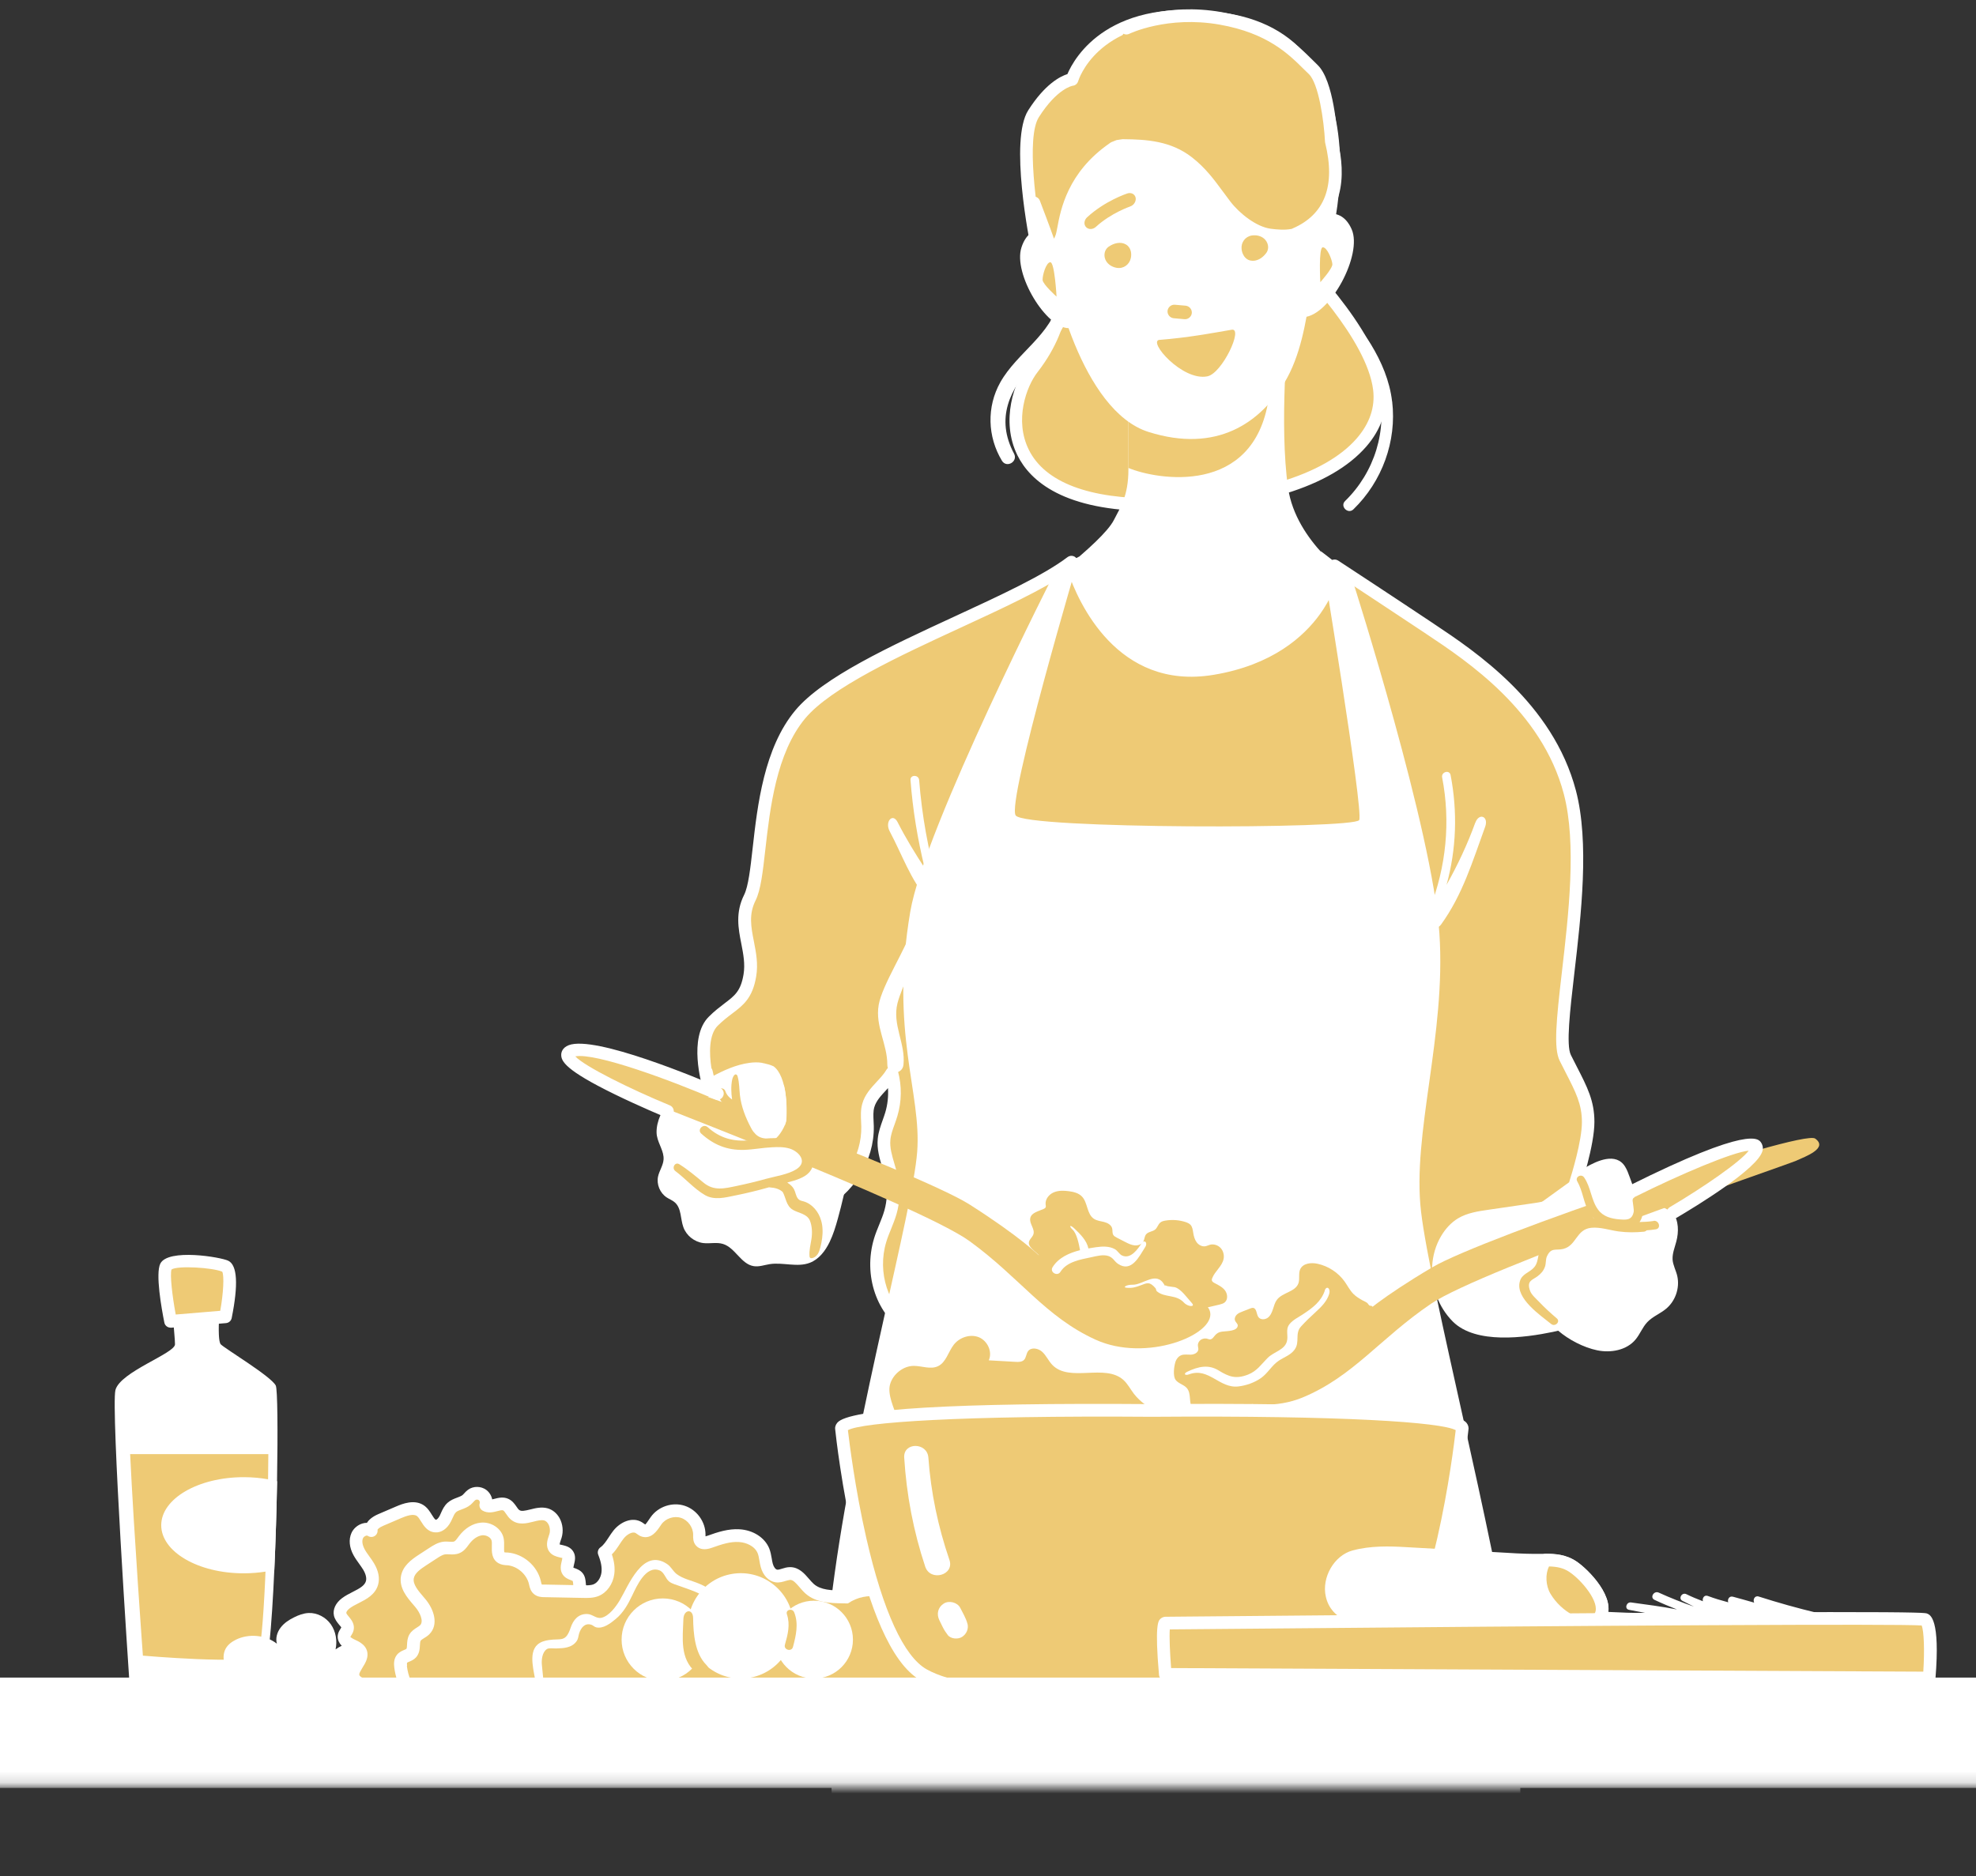 <svg width="179" height="170" viewBox="0 0 179 170" fill="none" xmlns="http://www.w3.org/2000/svg">
<rect x="0" y="0" width="179" height="170" fill="#333333" stroke="none"/>
<g clip-path="url(#clip0_747_5598)">
<mask id="mask0_747_5598" style="mask-type:alpha" maskUnits="userSpaceOnUse" x="-53" y="-11" width="271" height="173">
<path d="M217.88 -11H-53V161.861H217.88V-11Z" fill="#D9D9D9"/>
</mask>
<g mask="url(#mask0_747_5598)">
<path d="M126.106 36.374C125.889 34.517 125.152 32.785 124.186 31.196C122.94 29.161 120.962 27.44 120.093 25.211C119.887 24.691 119.041 24.902 119.241 25.445C119.864 27.171 121.116 28.486 122.174 29.95C123.351 31.584 124.414 33.356 124.878 35.334C125.729 38.964 124.5 42.817 121.848 45.395C121.356 45.875 122.111 46.629 122.602 46.149C125.198 43.628 126.541 39.981 126.112 36.369L126.106 36.374Z" fill="white"/>
<path d="M94.012 22.707C94.012 22.707 91.977 12.886 93.623 10.303C95.504 7.348 97.11 7.199 97.11 7.199C97.11 7.199 99.288 -0.112 111.069 1.768C124.502 3.918 120.124 21.003 120.124 21.003L94.006 22.701L94.012 22.707Z" fill="#EECA75"/>
<path d="M94.013 23.279C93.744 23.279 93.51 23.09 93.452 22.821C93.241 21.792 91.423 12.692 93.144 9.994C94.658 7.616 96.042 6.919 96.693 6.713C97.311 5.261 100.478 -0.501 111.167 1.208C114.711 1.774 117.38 3.398 119.112 6.033C122.988 11.938 120.782 20.775 120.69 21.146C120.627 21.387 120.421 21.558 120.176 21.575L94.058 23.273C94.058 23.273 94.035 23.273 94.018 23.273L94.013 23.279ZM107.377 2.031C99.403 2.031 97.74 7.119 97.665 7.365C97.597 7.588 97.402 7.748 97.168 7.771C97.168 7.771 95.779 7.988 94.11 10.611C92.932 12.463 93.904 19.123 94.475 22.107L119.667 20.466C120.044 18.694 121.302 11.463 118.152 6.662C116.603 4.307 114.196 2.855 110.984 2.34C109.658 2.129 108.457 2.031 107.377 2.031Z" fill="white"/>
<path d="M96.012 27.96C96.012 27.96 95.852 30.39 93.526 33.379C91.199 36.369 89.525 45.903 104.804 45.726C118.923 45.56 125.622 40.564 124.954 35.248C124.29 29.932 116.779 22.753 116.779 22.753L96.007 27.966L96.012 27.96Z" fill="#EECA75"/>
<path d="M104.386 46.304C96.372 46.304 93.319 43.577 92.17 41.262C90.61 38.118 91.896 34.545 93.073 33.031C95.246 30.235 95.44 27.943 95.44 27.92C95.457 27.674 95.634 27.463 95.869 27.406L116.641 22.193C116.83 22.147 117.036 22.193 117.173 22.335C117.487 22.633 124.839 29.721 125.519 35.174C125.753 37.055 125.141 38.89 123.752 40.479C120.574 44.12 113.846 46.189 104.803 46.292C104.66 46.292 104.517 46.292 104.38 46.292L104.386 46.304ZM96.526 28.423C96.377 29.281 95.84 31.339 93.977 33.734C92.971 35.026 91.867 38.078 93.199 40.753C94.663 43.709 98.67 45.223 104.797 45.155C113.383 45.052 119.98 43.08 122.895 39.73C124.078 38.37 124.581 36.883 124.387 35.317C123.821 30.767 117.848 24.611 116.607 23.382L96.52 28.423H96.526Z" fill="white"/>
<path d="M122.489 52.5C122.489 52.5 112.943 71.175 106.918 71.266C105.637 71.289 93.027 54.158 93.027 54.158C93.027 54.158 99.847 49.236 100.91 47.104C101.47 45.983 102.219 44.977 102.219 42.537V32.99L104.888 36.752L105.117 37.072L105.837 36.626L116.698 29.835C116.698 29.835 115.864 38.467 116.681 44.194C117.396 49.173 122.489 52.494 122.489 52.494V52.5Z" fill="white"/>
<path d="M95.939 27.166C95.242 30.35 92.138 31.933 90.617 34.637C89.365 36.866 89.451 39.57 90.76 41.742C91.183 42.445 92.241 41.822 91.858 41.102C90.166 37.912 91.446 35.248 93.721 32.836C95.213 31.259 96.705 29.704 97.077 27.474C97.202 26.737 96.099 26.405 95.933 27.16L95.939 27.166Z" fill="white"/>
<path d="M114.914 36.186C113.56 44.989 104.785 43.474 102.219 42.399V37.872L104.888 36.758L105.117 36.66L105.837 36.626L114.914 36.18V36.186Z" fill="#EECA75"/>
<path d="M95.311 21.004C95.579 19.969 97.369 17.025 98.163 16.105C99.409 14.659 99.518 13.915 101.307 13.247C102.919 12.641 104.805 13.71 106.526 13.761C108.281 13.813 108.075 16.482 109.756 16.991C110.927 17.351 114.031 17.745 115.077 18.386C116.272 19.117 117.318 13.904 118.067 15.076C118.753 16.156 119.49 17.488 119.41 18.786C119.256 21.375 119.113 23.936 118.719 26.508C118.296 29.224 117.804 32.27 116.358 34.66C114.157 38.289 110.241 41.085 104.051 39.141C98.003 37.243 95.231 25.337 95.082 22.598C94.968 20.563 94.831 22.873 95.316 21.015L95.311 21.004Z" fill="white"/>
<path d="M105.046 30.795C107.704 30.584 109.853 30.172 111.579 29.875C112.654 29.692 110.716 33.831 109.373 34.099C107.115 34.562 103.908 30.881 105.046 30.79V30.795Z" fill="#EECA75"/>
<path d="M119.355 19.683C119.355 19.683 121.407 18.454 122.436 20.758C123.47 23.061 120.469 28.601 118.114 28.732C115.822 28.858 119.349 19.683 119.349 19.683H119.355Z" fill="white"/>
<path d="M105.763 28.177C105.786 27.852 106.089 27.583 106.42 27.611C106.746 27.64 107.072 27.669 107.398 27.697C107.73 27.726 107.987 28.023 107.964 28.355C107.941 28.68 107.638 28.949 107.307 28.921C106.981 28.892 106.655 28.863 106.329 28.835C105.997 28.806 105.74 28.509 105.763 28.177Z" fill="#EECA75"/>
<path d="M102.627 18.563C102.816 18.397 102.919 18.145 102.873 17.911C102.804 17.585 102.467 17.414 102.118 17.528C102.038 17.557 100.089 18.203 98.477 19.689C98.203 19.94 98.157 20.34 98.38 20.575C98.603 20.815 99.009 20.809 99.283 20.546C100.655 19.294 102.359 18.717 102.37 18.711C102.467 18.677 102.553 18.626 102.627 18.563Z" fill="#EECA75"/>
<path d="M111.463 17.357C111.257 17.208 111.132 16.968 111.16 16.728C111.2 16.396 111.52 16.191 111.875 16.276C111.961 16.294 113.961 16.762 115.699 18.094C115.996 18.323 116.076 18.711 115.876 18.969C115.676 19.226 115.27 19.26 114.979 19.026C113.498 17.905 111.749 17.482 111.732 17.482C111.635 17.46 111.543 17.414 111.463 17.357Z" fill="#EECA75"/>
<path d="M119.827 22.41C120.221 22.387 120.673 23.542 120.696 23.936C120.719 24.331 119.604 25.565 119.604 25.565C119.604 25.565 119.433 22.433 119.821 22.41H119.827Z" fill="#EECA75"/>
<path d="M95.314 21.003C95.314 21.003 93.307 20.02 92.53 22.421C91.753 24.822 94.811 29.806 96.852 29.732C99.144 29.646 95.314 21.003 95.314 21.003Z" fill="white"/>
<path d="M95.144 23.759C94.749 23.782 94.424 24.976 94.446 25.371C94.469 25.765 95.71 26.874 95.71 26.874C95.71 26.874 95.538 23.741 95.144 23.759Z" fill="#EECA75"/>
<path d="M102.428 22.73C102.485 22.936 102.485 23.164 102.439 23.381C102.313 23.982 101.759 24.376 101.153 24.267C100.758 24.199 100.381 23.976 100.187 23.627C99.987 23.279 100.004 22.81 100.261 22.507C100.364 22.387 100.496 22.301 100.633 22.227C100.873 22.095 101.141 22.01 101.416 22.004C101.69 21.998 101.97 22.09 102.17 22.284C102.296 22.41 102.382 22.564 102.428 22.735V22.73Z" fill="#EECA75"/>
<path d="M93.664 18.38C93.664 18.38 95.053 22.021 95.122 22.387C95.19 22.753 95.853 22.421 96.185 21.421C96.499 20.477 96.516 16.436 100.838 13.447C100.861 13.435 100.872 13.418 100.889 13.407C101.027 13.349 101.169 13.292 101.307 13.241C101.455 13.218 101.61 13.195 101.764 13.178C103.862 13.195 105.891 13.349 107.617 14.698C109.075 15.83 109.881 17.156 110.984 18.597C111.876 19.757 113.516 21.089 115.014 21.284C115.649 21.363 116.409 21.438 117.163 21.284C117.827 20.963 122.239 19.529 120.593 12.812C120.593 12.812 120.342 7.616 118.947 6.284C117.552 4.952 115.591 2.546 110.584 1.66C105.577 0.774 102.033 2.546 102.033 2.546" fill="#EECA75"/>
<path d="M95.283 23.101C95.283 23.101 95.249 23.101 95.226 23.101C94.889 23.078 94.62 22.833 94.557 22.49C94.5 22.244 93.786 20.312 93.128 18.586C93.014 18.288 93.163 17.962 93.46 17.848C93.757 17.734 94.083 17.883 94.197 18.18C94.512 19.009 95.146 20.672 95.478 21.627C95.535 21.524 95.592 21.398 95.644 21.244C95.683 21.129 95.724 20.901 95.775 20.638C96.078 19.009 96.701 15.625 100.514 12.984L100.548 12.955C100.588 12.927 100.628 12.904 100.674 12.881C100.817 12.824 100.96 12.767 101.103 12.709C101.143 12.692 101.177 12.687 101.223 12.681C101.325 12.664 101.423 12.652 101.526 12.635L101.686 12.612C101.686 12.612 101.737 12.612 101.771 12.612C103.869 12.629 106.076 12.772 107.973 14.253C109.185 15.196 109.968 16.253 110.792 17.374C111.003 17.66 111.22 17.951 111.449 18.254C112.289 19.352 113.815 20.552 115.102 20.724C115.719 20.803 116.371 20.861 116.999 20.741C117.034 20.724 117.068 20.712 117.108 20.695C120.012 19.432 121.001 16.831 120.046 12.955C120.04 12.921 120.035 12.881 120.029 12.847C119.932 10.926 119.452 7.559 118.56 6.707C118.417 6.57 118.268 6.422 118.108 6.267C116.719 4.89 114.816 2.998 110.489 2.232C105.75 1.397 102.326 3.049 102.291 3.066C102.006 3.203 101.668 3.089 101.526 2.809C101.383 2.529 101.497 2.186 101.783 2.043C101.937 1.969 105.561 0.191 110.694 1.105C115.37 1.934 117.502 4.049 118.92 5.455C119.074 5.604 119.217 5.747 119.354 5.884C120.829 7.29 121.132 11.978 121.178 12.744C121.921 15.83 121.892 19.872 117.571 21.752C117.514 21.775 117.468 21.798 117.428 21.815C117.388 21.838 117.342 21.849 117.297 21.861C116.479 22.027 115.69 21.964 114.959 21.867C113.284 21.649 111.535 20.249 110.551 18.963C110.317 18.66 110.1 18.363 109.883 18.065C109.071 16.968 108.374 16.013 107.282 15.167C105.675 13.915 103.778 13.79 101.811 13.773L101.691 13.79C101.617 13.801 101.543 13.812 101.474 13.818C101.383 13.853 101.291 13.887 101.205 13.927C101.2 13.927 101.194 13.938 101.188 13.938C97.758 16.311 97.193 19.386 96.918 20.861C96.861 21.181 96.815 21.432 96.747 21.621C96.45 22.513 95.861 23.119 95.301 23.119L95.283 23.101Z" fill="white"/>
<path d="M141.789 95.863C140.543 93.371 144.282 79.68 142.207 71.798C140.132 63.915 133.078 59.348 129.345 56.861C125.613 54.369 120.902 51.288 120.902 51.288C120.902 51.288 119.805 58.936 109.842 60.6C99.884 62.257 97.066 50.956 97.066 50.956C91.755 55.004 76.647 59.771 72.498 64.75C68.347 69.728 69.176 78.857 67.93 81.35C66.684 83.842 68.347 85.917 67.93 88.403C67.513 90.896 66.272 90.896 64.609 92.553C62.951 94.211 64.192 98.361 64.192 98.361L63.986 97.155C64.889 101.351 66.69 105.461 69.782 108.427C70.154 108.787 70.554 109.13 71.028 109.342C72.034 109.788 73.229 109.548 74.224 109.079C76.859 107.844 78.642 104.98 78.579 102.071C78.568 101.436 78.477 100.79 78.642 100.185C78.968 99.001 80.169 98.281 80.786 97.218C81.118 98.441 81.1 99.756 80.74 100.968C80.512 101.722 80.157 102.448 80.083 103.237C79.969 104.46 80.552 105.626 80.792 106.827C80.986 107.821 80.946 108.862 80.666 109.839C80.42 110.708 79.991 111.52 79.728 112.389C78.848 115.315 79.831 118.779 82.449 120.351L127.682 118.276L142.618 107.49C142.618 107.49 143.864 103.757 143.864 101.682C143.864 99.607 143.036 98.361 141.789 95.875V95.863Z" fill="#EECA75"/>
<path d="M82.452 120.917C82.349 120.917 82.246 120.889 82.155 120.837C79.422 119.191 78.171 115.567 79.177 112.217C79.308 111.777 79.485 111.354 79.651 110.943C79.828 110.508 79.994 110.102 80.114 109.679C80.365 108.787 80.406 107.839 80.228 106.935C80.154 106.564 80.045 106.192 79.925 105.798C79.68 104.969 79.422 104.106 79.514 103.18C79.571 102.574 79.771 102.025 79.96 101.488C80.04 101.259 80.125 101.031 80.194 100.796C80.406 100.087 80.486 99.333 80.44 98.59C80.383 98.653 80.32 98.721 80.263 98.784C79.794 99.287 79.359 99.762 79.199 100.327C79.091 100.71 79.114 101.139 79.136 101.596C79.142 101.751 79.154 101.899 79.154 102.048C79.216 105.163 77.29 108.262 74.466 109.588C73.129 110.217 71.826 110.308 70.796 109.851C70.236 109.605 69.785 109.21 69.385 108.827C66.824 106.375 64.903 102.911 63.783 98.75C63.72 98.687 63.668 98.607 63.64 98.51C63.583 98.327 62.319 94.011 64.2 92.13C64.726 91.599 65.212 91.239 65.635 90.913C66.549 90.221 67.104 89.804 67.355 88.289C67.51 87.346 67.338 86.46 67.155 85.517C66.881 84.128 66.601 82.693 67.412 81.07C67.79 80.309 67.973 78.692 68.184 76.817C68.613 72.998 69.202 67.768 72.048 64.361C74.541 61.371 80.623 58.559 86.499 55.844C90.632 53.935 94.53 52.134 96.708 50.476C96.862 50.362 97.062 50.328 97.246 50.391C97.428 50.453 97.566 50.602 97.611 50.791C97.617 50.819 98.32 53.563 100.189 56.061C102.636 59.331 105.854 60.657 109.741 60.011C119.144 58.445 120.282 51.477 120.328 51.185C120.356 50.991 120.482 50.825 120.659 50.745C120.836 50.665 121.042 50.682 121.208 50.785C121.254 50.813 125.964 53.9 129.656 56.364L129.885 56.518C133.652 59.028 140.666 63.698 142.758 71.632C143.993 76.331 143.232 82.899 142.615 88.18C142.226 91.536 141.855 94.703 142.301 95.589C142.489 95.966 142.667 96.309 142.832 96.635C143.798 98.515 144.433 99.756 144.433 101.654C144.433 103.797 143.21 107.49 143.158 107.644C143.118 107.759 143.05 107.856 142.952 107.924L128.016 118.711C127.924 118.774 127.816 118.814 127.707 118.819L82.481 120.894C82.481 120.894 82.463 120.894 82.452 120.894V120.917ZM80.794 96.641C80.794 96.641 80.846 96.641 80.868 96.641C81.097 96.669 81.286 96.835 81.343 97.058C81.703 98.39 81.686 99.796 81.291 101.122C81.217 101.374 81.126 101.625 81.04 101.871C80.863 102.357 80.697 102.82 80.657 103.283C80.588 103.986 80.806 104.706 81.029 105.466C81.149 105.867 81.269 106.284 81.354 106.707C81.572 107.793 81.52 108.925 81.217 109.988C81.08 110.468 80.891 110.925 80.714 111.371C80.548 111.771 80.394 112.154 80.28 112.543C79.451 115.293 80.451 118.362 82.606 119.763L127.49 117.705L142.141 107.124C142.381 106.375 143.301 103.38 143.301 101.671C143.301 100.047 142.747 98.967 141.826 97.172C141.655 96.846 141.478 96.492 141.289 96.115C140.723 94.977 140.98 92.445 141.489 88.06C142.089 82.876 142.844 76.428 141.66 71.935C139.683 64.418 132.903 59.902 129.262 57.479L129.033 57.324C126.175 55.421 122.717 53.146 121.276 52.197C121.042 52.997 120.55 54.278 119.579 55.638C118.127 57.661 115.28 60.257 109.941 61.143C101.184 62.606 97.657 54.478 96.76 51.86C94.427 53.454 90.803 55.123 86.996 56.884C81.497 59.422 75.272 62.303 72.94 65.093C70.316 68.242 69.751 73.272 69.333 76.948C69.099 79.012 68.916 80.641 68.447 81.584C67.813 82.853 68.036 83.985 68.293 85.299C68.487 86.3 68.693 87.329 68.499 88.478C68.173 90.438 67.321 91.084 66.338 91.827C65.921 92.142 65.492 92.468 65.017 92.936C64.206 93.748 64.24 95.463 64.446 96.783C64.497 96.846 64.532 96.926 64.549 97.012C65.538 101.614 67.487 105.409 70.185 107.993C70.511 108.307 70.871 108.622 71.271 108.799C72.243 109.233 73.397 108.828 73.998 108.547C76.421 107.41 78.079 104.746 78.022 102.071C78.022 101.928 78.01 101.791 78.005 101.648C77.982 101.122 77.953 100.573 78.108 100.019C78.336 99.184 78.896 98.584 79.434 98.001C79.771 97.641 80.085 97.298 80.308 96.915C80.411 96.738 80.6 96.629 80.8 96.629L80.794 96.641Z" fill="white"/>
<path d="M133.64 74.542C132.926 76.508 132.051 78.372 131.039 80.172C131.931 76.942 132.045 73.547 131.405 70.226C131.308 69.723 130.542 69.934 130.639 70.438C131.416 74.45 131.005 78.526 129.524 82.333C129.479 82.459 129.502 82.556 129.559 82.636C129.473 82.773 129.387 82.904 129.301 83.042C128.781 83.825 130.01 84.505 130.542 83.768C132.497 81.064 133.394 78.04 134.538 74.907C134.875 73.97 133.983 73.616 133.646 74.542H133.64Z" fill="white"/>
<path d="M85.114 80.704C85.051 80.607 84.983 80.51 84.92 80.412C84.965 80.338 84.983 80.241 84.954 80.126C84.079 77.034 83.513 73.879 83.262 70.678C83.222 70.18 82.445 70.175 82.479 70.678C82.685 73.376 83.119 76.034 83.765 78.657C82.891 77.308 82.05 75.948 81.313 74.496C80.867 73.616 80.129 74.445 80.593 75.319C81.753 77.508 82.45 79.624 84.039 81.533C84.537 82.127 85.554 81.344 85.12 80.698L85.114 80.704Z" fill="white"/>
<path d="M83.489 85.282C83.758 84.271 82.941 83.03 82.66 84.036C82.163 85.82 79.911 89.221 79.597 91.056C79.265 92.988 80.385 94.583 80.38 96.475C80.38 97.435 81.751 97.395 81.843 96.475C82.043 94.537 80.808 92.845 81.3 90.901C81.712 89.295 83.066 86.894 83.489 85.282Z" fill="white"/>
<path d="M137.714 169.545C137.628 176.387 137.319 183.19 137.039 187.568C136.868 190.272 136.696 192.056 136.605 192.347C136.353 193.096 122.714 194.731 107.006 194.588C98.249 194.508 88.857 193.879 80.769 192.233C79.128 191.901 77.539 191.53 76.024 191.107C76.024 191.107 75.533 165.512 75.23 159.636C75.293 161.065 75.161 158.361 75.23 159.636C75.304 162.151 75.133 157.367 75.23 159.636C74.938 149.953 74.658 149.424 75.612 142.553C77.687 127.617 82.666 109.771 83.084 104.38C83.501 98.984 80.591 93.594 82.46 82.596C83.758 74.959 95.739 51.477 95.739 51.477L97.751 50.437C97.751 50.437 91.172 72.638 92.007 73.884C92.835 75.131 122.714 75.13 123.126 74.302C123.543 73.473 119.645 49.939 119.645 49.939C119.645 49.939 122.297 51.894 122.503 52.517C122.709 53.14 129.774 75.331 130.391 84.568C131.009 93.805 127.899 102.728 128.728 109.782C129.557 116.836 135.364 139.244 137.028 150.865C137.674 155.392 137.817 162.497 137.725 169.562L137.714 169.545Z" fill="white"/>
<path d="M59.515 102.946C59.647 103.677 60.167 104.329 60.11 105.072C60.07 105.604 59.727 106.072 59.612 106.593C59.458 107.307 59.784 108.096 60.396 108.496C60.636 108.656 60.916 108.753 61.133 108.948C61.739 109.479 61.63 110.44 61.905 111.194C62.179 111.954 62.899 112.526 63.7 112.629C64.294 112.703 64.917 112.532 65.489 112.709C66.603 113.046 67.124 114.538 68.273 114.721C68.764 114.801 69.25 114.612 69.736 114.538C70.942 114.355 72.234 114.858 73.371 114.412C74.195 114.092 74.766 113.332 75.155 112.532C75.481 111.857 75.698 111.137 75.898 110.417C76.281 109.033 76.601 107.639 76.858 106.227C76.887 106.078 76.91 105.912 76.824 105.787C76.761 105.695 76.653 105.644 76.544 105.604C73.772 104.455 71.045 103.186 68.381 101.808C66.649 100.911 64.9 99.956 62.974 99.67C62.179 99.55 61.059 99.539 60.43 100.145C59.79 100.762 59.349 102.071 59.51 102.94L59.515 102.946Z" fill="white"/>
<path d="M70.055 96.606C69.793 96.486 69.513 96.406 69.238 96.349C69.158 96.338 69.084 96.321 69.015 96.298C68.638 96.235 68.255 96.252 67.878 96.303C65.437 96.641 63.436 98.35 61.161 99.293C60.932 99.39 61.127 99.213 60.887 99.293C62.893 101.002 65.22 102.328 67.712 103.18C69.084 103.649 70.416 103.694 71.033 102.294C71.45 100.636 71.279 97.452 70.055 96.601V96.606Z" fill="white"/>
<path d="M94.066 113.709C94.066 113.709 92.408 112.052 87.841 109.142C83.273 106.238 54.647 95.446 53.401 96.28C52.154 97.109 54.229 97.938 55.058 98.355C55.887 98.773 83.273 109.142 87.841 112.463C92.408 115.784 94.689 119.311 99.25 121.386C103.818 123.461 110.037 120.969 109.625 118.894C109.048 116.019 94.066 113.709 94.066 113.709Z" fill="#EECA75"/>
<path d="M71.028 98.361C70.679 98.173 70.285 98.064 69.885 98.012C68.873 97.875 67.832 98.024 66.895 98.43C66.735 98.498 66.386 98.601 66.289 98.756C66.175 98.944 66.341 99.156 66.409 99.35C66.598 99.87 66.718 100.408 66.861 100.939C67.061 101.665 67.335 102.403 67.867 102.928C68.398 103.46 69.256 103.729 69.93 103.391C70.239 103.237 70.479 102.974 70.679 102.694C70.919 102.357 71.102 101.98 71.228 101.591C71.291 100.659 71.274 99.407 71.022 98.361H71.028Z" fill="white"/>
<path d="M71.818 103.603C71.052 103.391 70.234 103.5 69.446 103.574C68.2 103.683 66.942 103.694 65.69 103.603C65.427 103.586 65.164 103.557 64.93 103.443C64.707 103.334 64.535 103.157 64.353 102.991C63.832 102.523 63.226 102.168 62.626 101.808C62.312 101.985 61.254 102.86 60.951 103.14C60.648 103.42 60.42 103.803 60.414 104.22C60.414 104.758 60.774 105.232 61.191 105.564C61.614 105.895 62.106 106.13 62.523 106.473C62.883 106.764 63.181 107.13 63.518 107.444C63.855 107.759 64.261 108.039 64.718 108.096C65.061 108.142 65.404 108.062 65.736 107.982C67.822 107.484 69.909 106.993 71.995 106.495C72.418 106.393 72.875 106.272 73.127 105.918C73.264 105.724 73.327 105.478 73.321 105.244C73.298 104.449 72.578 103.814 71.812 103.603H71.818Z" fill="white"/>
<path d="M68.262 102.563C68.17 102.443 68.09 102.305 68.016 102.162C67.53 101.242 67.147 100.259 67.027 99.224C66.964 98.664 66.976 98.087 66.821 97.538C66.804 97.481 66.787 97.424 66.741 97.389C66.53 97.212 66.364 97.658 66.335 97.784C66.204 98.373 66.233 99.036 66.318 99.624C66.05 99.447 65.832 99.213 65.712 98.876C65.552 98.424 64.849 98.601 64.986 99.076C65.181 99.767 65.781 100.459 66.518 100.59C66.787 101.551 67.216 102.54 67.805 103.351C67.879 103.449 67.953 103.551 68.062 103.603C68.308 103.729 68.731 103.632 68.993 103.592C69.171 103.563 69.348 103.511 69.508 103.431C69.594 103.386 69.822 103.157 69.902 103.157C69.662 103.163 69.422 103.174 69.188 103.134C68.765 103.066 68.485 102.848 68.262 102.551V102.563Z" fill="#EECA75"/>
<path d="M74.509 111.348C74.498 111.091 74.458 110.834 74.383 110.582C74.161 109.794 73.572 109.068 72.783 108.85C72.669 108.816 72.549 108.799 72.44 108.736C72.171 108.576 72.108 108.239 72.017 107.97C71.908 107.65 71.76 107.479 71.497 107.273C71.463 107.244 71.428 107.227 71.394 107.204C71.371 107.181 71.348 107.164 71.32 107.141C72.057 106.953 72.857 106.713 73.28 106.25C74.498 104.912 72.463 103.363 71.28 103.18C70.159 103.008 69.039 103.231 67.924 103.323C66.432 103.449 65.232 103.14 64.106 102.128C63.711 101.774 63.123 102.357 63.523 102.711C64.649 103.729 65.855 104.226 67.381 104.186C68.233 104.163 69.073 103.992 69.925 103.952C70.462 103.923 71.028 103.912 71.543 104.072C72.349 104.323 73.223 105.261 72.126 105.952C71.388 106.415 70.211 106.587 69.376 106.815C68.513 107.056 67.638 107.267 66.758 107.45C65.603 107.69 64.677 107.942 63.711 107.141C63.002 106.558 62.317 105.975 61.539 105.489C61.145 105.238 60.819 105.838 61.179 106.107C62.077 106.775 62.888 107.719 63.854 108.279C64.706 108.776 65.701 108.502 66.604 108.319C67.633 108.113 68.656 107.862 69.668 107.576C69.679 107.576 69.685 107.581 69.691 107.581C70.251 107.621 70.599 107.736 70.902 107.999C71.194 108.519 71.211 109.262 71.828 109.622C72.331 109.914 73.109 109.977 73.366 110.594C73.572 111.097 73.589 111.726 73.509 112.252C73.429 112.772 73.286 113.298 73.332 113.824C73.332 113.869 73.343 113.921 73.377 113.955C73.418 114.001 73.492 114.006 73.549 113.995C73.766 113.966 73.955 113.812 74.075 113.629C74.195 113.446 74.258 113.229 74.315 113.018C74.452 112.474 74.543 111.903 74.509 111.343V111.348Z" fill="#EECA75"/>
<path d="M95.047 115.693C95.635 116.07 96.39 115.584 97.093 115.556C98.151 115.516 99.122 116.539 100.134 116.242C100.306 116.19 100.477 116.099 100.654 116.093C101.169 116.076 101.455 116.739 101.346 117.248C101.243 117.756 100.912 118.191 100.803 118.694C100.774 118.808 100.763 118.934 100.809 119.048C100.934 119.34 101.352 119.317 101.649 119.22C101.946 119.123 102.318 119.003 102.546 119.22C102.815 119.471 102.718 120.043 103.067 120.14C103.152 120.163 103.255 120.151 103.341 120.18C103.552 120.266 103.547 120.557 103.598 120.78C103.684 121.18 104.101 121.483 104.513 121.443C104.924 121.403 105.273 121.026 105.284 120.614C105.29 120.312 105.187 119.917 105.456 119.786C105.553 119.74 105.673 119.746 105.759 119.683C105.885 119.586 105.885 119.374 106.022 119.3C106.142 119.231 106.302 119.311 106.422 119.243C106.582 119.151 106.519 118.911 106.531 118.722C106.542 118.402 106.851 118.151 107.165 118.116C107.479 118.082 107.794 118.219 108.051 118.408C108.148 118.482 108.245 118.562 108.365 118.591C108.463 118.614 108.56 118.597 108.657 118.585C109.269 118.488 109.88 118.357 110.48 118.202C110.652 118.157 110.823 118.111 110.955 117.996C111.246 117.739 111.206 117.248 110.978 116.933C110.749 116.619 110.383 116.442 110.035 116.259C109.926 116.202 109.8 116.127 109.777 116.007C109.766 115.939 109.783 115.87 109.812 115.807C110.057 115.178 110.703 114.738 110.841 114.075C110.909 113.726 110.818 113.343 110.578 113.081C110.338 112.818 109.949 112.692 109.606 112.783C109.463 112.823 109.326 112.898 109.177 112.92C108.874 112.966 108.571 112.795 108.394 112.549C108.217 112.303 108.137 112 108.091 111.697C108.051 111.446 108.017 111.166 107.845 110.977C107.725 110.851 107.559 110.783 107.394 110.725C106.811 110.537 106.176 110.491 105.57 110.594C105.404 110.623 105.233 110.663 105.101 110.777C104.907 110.943 104.85 111.217 104.661 111.389C104.421 111.606 104.015 111.589 103.815 111.846C103.672 112.029 103.684 112.286 103.57 112.492C103.421 112.755 103.089 112.869 102.786 112.84C102.483 112.812 102.209 112.675 101.94 112.537C101.683 112.406 101.426 112.275 101.163 112.137C101.043 112.074 100.917 112.006 100.849 111.892C100.74 111.714 100.797 111.486 100.746 111.291C100.66 110.977 100.328 110.8 100.014 110.72C99.7 110.64 99.362 110.611 99.088 110.428C98.442 109.994 98.545 108.965 98.008 108.41C97.705 108.096 97.253 107.987 96.819 107.93C96.356 107.867 95.864 107.856 95.435 108.045C95.007 108.233 94.664 108.679 94.721 109.142C94.732 109.228 94.755 109.314 94.721 109.394C94.686 109.462 94.618 109.502 94.555 109.531C94.092 109.748 93.452 109.857 93.332 110.354C93.212 110.857 93.772 111.348 93.612 111.84C93.515 112.132 93.177 112.337 93.2 112.646C93.235 113.149 94.086 113.521 94.298 114.018C94.526 114.555 94.509 115.344 95.052 115.687L95.047 115.693Z" fill="#EECA75"/>
<path d="M103.403 112.669C103.112 113.098 102.443 114.149 101.625 113.749C101.397 113.635 101.231 113.309 100.985 113.178C100.465 112.892 99.848 112.926 99.282 113.006C99.059 113.04 98.825 113.075 98.59 113.115C98.459 112.395 97.796 111.754 97.298 111.286C96.927 110.937 96.801 111.074 97.172 111.423C97.544 111.771 97.738 112.72 97.836 113.275C96.841 113.526 95.881 113.961 95.349 114.818C95.069 115.27 95.784 115.687 96.064 115.235C96.629 114.321 97.876 114.121 98.847 113.915C99.328 113.812 99.922 113.641 100.414 113.806C100.837 113.949 100.94 114.281 101.265 114.504C102.5 115.35 103.203 113.829 103.74 112.995C104.003 112.589 103.66 112.269 103.392 112.663L103.403 112.669Z" fill="white"/>
<path d="M107.967 118.065C107.567 117.636 106.989 116.773 106.423 116.63C106.355 116.613 105.777 116.55 105.715 116.522C105.372 116.339 105.646 116.71 105.474 116.407C104.743 115.115 103.548 116.442 102.571 116.407C102.09 116.39 101.622 116.647 102.085 116.682C102.559 116.722 102.874 116.636 103.331 116.459C103.925 116.23 104.154 116.11 104.68 116.727C104.748 116.807 104.703 116.922 104.806 117.007C105.532 117.608 106.532 117.248 107.258 118.031C107.618 118.419 108.321 118.448 107.961 118.059L107.967 118.065Z" fill="white"/>
<path d="M129.735 114.733C129.787 113.772 130.05 112.829 130.553 111.983C130.936 111.343 131.445 110.771 132.085 110.388C132.908 109.897 133.891 109.748 134.84 109.611C136.229 109.411 137.612 109.211 139.001 109.005C139.933 108.868 140.819 108.679 141.494 107.976C142.185 107.25 142.728 106.307 143.614 105.787C144.689 105.158 146.398 104.392 147.21 105.701C147.393 105.992 147.507 106.318 147.627 106.644L148.313 108.53C148.33 108.576 148.347 108.622 148.382 108.651C148.422 108.685 148.485 108.696 148.536 108.702C148.862 108.731 149.188 108.679 149.508 108.702C150.297 108.753 151.091 109.234 151.548 109.874C152.074 110.611 152.086 111.612 151.851 112.492C151.714 113.023 151.486 113.561 151.514 114.121C151.543 114.624 151.834 115.133 151.943 115.636C152.177 116.705 151.766 117.888 150.925 118.585C150.388 119.031 149.702 119.288 149.222 119.797C148.788 120.254 148.57 120.878 148.164 121.363C147.359 122.341 145.924 122.604 144.683 122.347C143.437 122.084 142.111 121.392 141.151 120.569C141.008 120.609 140.836 120.643 140.688 120.677C138.115 121.215 133.68 121.809 131.61 119.746C130.307 118.442 129.627 116.579 129.724 114.755L129.735 114.733Z" fill="white"/>
<path d="M123.412 119.157C123.412 119.157 125.115 117.562 129.751 114.824C134.387 112.086 163.22 102.294 164.432 103.163C165.643 104.032 163.551 104.786 162.711 105.169C161.871 105.552 134.29 114.973 129.643 118.122C124.995 121.272 122.606 124.707 117.999 126.622C113.391 128.537 107.281 125.856 107.761 123.804C108.43 120.963 123.406 119.157 123.406 119.157H123.412Z" fill="#EECA75"/>
<path d="M122.37 121.1C121.993 121.323 121.472 121.192 121.055 121.169C120.501 121.135 119.872 121.215 119.346 121.032C118.917 120.883 118.586 120.54 118.18 120.346C117.774 120.146 117.18 120.157 116.974 120.557C116.762 120.963 117.077 121.489 116.911 121.918C116.682 122.507 115.79 122.455 115.356 122.912C115.202 123.072 115.122 123.284 114.99 123.461C114.63 123.953 113.984 124.136 113.515 124.53C113.435 124.599 113.361 124.679 113.332 124.776C113.304 124.89 113.35 125.01 113.384 125.119C113.744 126.199 113.533 127.451 112.835 128.349C112.567 128.697 112.098 129.017 111.703 128.817C111.538 128.732 111.423 128.566 111.28 128.44C110.84 128.063 110.194 128.114 109.623 128.154C109.045 128.194 108.371 128.148 108.039 127.674C107.656 127.125 107.948 126.279 107.513 125.771C107.239 125.45 106.747 125.365 106.496 125.027C106.244 124.684 106.347 123.873 106.456 123.478C106.53 123.187 106.719 122.912 106.993 122.798C107.273 122.684 107.582 122.752 107.885 122.741C108.182 122.729 108.531 122.564 108.554 122.266C108.559 122.152 108.519 122.044 108.514 121.929C108.497 121.706 108.628 121.483 108.817 121.369C109.011 121.255 109.257 121.243 109.463 121.329C109.823 121.478 109.948 121.06 110.194 120.866C110.377 120.717 110.514 120.683 110.743 120.649C111.115 120.597 112.126 120.637 112.126 120.077C112.104 119.923 111.949 119.82 111.886 119.671C111.806 119.488 111.886 119.265 112.029 119.123C112.172 118.98 112.366 118.905 112.555 118.831C112.784 118.74 113.012 118.654 113.241 118.562C113.332 118.528 113.424 118.494 113.521 118.505C113.858 118.557 113.801 119.077 114.001 119.345C114.19 119.597 114.59 119.58 114.842 119.397C115.093 119.208 115.219 118.905 115.316 118.608C115.413 118.311 115.493 118.002 115.682 117.756C116.191 117.099 117.34 117.059 117.62 116.276C117.763 115.87 117.603 115.39 117.785 114.995C118.037 114.458 118.769 114.378 119.346 114.504C120.329 114.715 121.227 115.304 121.81 116.122C122.078 116.499 122.284 116.928 122.616 117.253C122.85 117.488 123.142 117.659 123.433 117.825C123.57 117.899 123.742 117.962 123.856 118.059C123.948 118.134 123.976 118.271 124.108 118.305C124.153 118.317 124.205 118.311 124.256 118.328C124.302 118.345 124.348 118.385 124.336 118.437C124.33 118.471 124.296 118.494 124.262 118.511C124.068 118.631 123.867 118.78 123.793 118.997C123.776 119.048 123.765 119.105 123.73 119.151C123.696 119.191 123.645 119.214 123.599 119.231C123.444 119.3 123.296 119.443 123.319 119.603C123.324 119.66 123.359 119.717 123.359 119.774C123.359 119.866 123.284 119.94 123.216 120.009C123.119 120.094 123.033 120.169 122.97 120.277C122.913 120.386 122.873 120.506 122.816 120.614C122.707 120.803 122.576 120.986 122.381 121.095L122.37 121.1Z" fill="#EECA75"/>
<path d="M148.024 110.937C148.247 110.628 148.379 110.257 148.385 109.874C148.385 109.548 148.304 109.228 148.207 108.919C148.104 108.582 147.99 108.25 147.876 107.919C147.71 107.444 147.544 106.97 147.35 106.501C147.247 106.255 147.127 105.998 146.91 105.838C146.721 105.695 146.481 105.644 146.247 105.632C145.538 105.604 144.84 105.952 144.366 106.484C144.195 106.673 144.046 106.89 143.823 107.01L143.389 106.81C143.594 107.473 143.617 108.182 143.766 108.856C143.897 109.456 144.137 110.039 144.457 110.565C144.509 110.651 144.566 110.731 144.623 110.817C144.349 110.794 144.074 110.783 143.794 110.817C143.177 110.885 142.543 111.183 142.268 111.737C142.125 112.023 142.068 112.377 141.794 112.543C141.502 112.72 141.125 112.566 140.782 112.566C140.456 112.566 140.13 112.715 139.924 112.966C139.564 113.401 139.576 114.052 139.244 114.515C138.947 114.933 138.427 115.121 138.01 115.418C137.918 115.481 137.832 115.556 137.787 115.653C137.741 115.75 137.747 115.864 137.758 115.967C137.827 116.562 138.152 117.116 138.633 117.471C138.838 117.625 138.981 117.688 139.233 117.751L138.827 117.716C139.381 117.756 139.822 118.202 140.353 118.379C141.016 118.597 141.731 118.379 142.417 118.237C143.291 118.054 144.195 117.996 145.069 117.825C145.949 117.653 146.83 117.356 147.498 116.756C148.407 115.944 148.79 114.715 149.133 113.549C149.402 112.64 149.671 111.714 149.659 110.765C149.116 110.823 148.567 110.88 148.019 110.92L148.024 110.937Z" fill="white"/>
<path d="M149.805 110.628C149.376 110.691 148.947 110.72 148.519 110.725C148.936 110.148 148.862 109.342 148.616 108.708C148.479 108.359 147.85 108.359 147.896 108.805C147.918 108.993 148.021 109.657 147.998 109.765C147.856 110.6 147.278 110.525 146.718 110.485C145.969 110.428 145.22 110.234 144.763 109.599C144.134 108.742 144.117 107.57 143.5 106.684C143.243 106.313 142.648 106.638 142.882 107.044C143.385 107.919 143.443 108.959 143.94 109.834C144.066 110.057 144.22 110.245 144.386 110.411C143.974 110.411 143.568 110.468 143.174 110.64C142.494 110.937 142.402 111.451 141.939 111.937C141.362 112.543 140.464 112.229 139.841 112.772C139.201 113.326 139.487 114.241 138.973 114.83C138.527 115.338 137.852 115.401 137.669 116.139C137.281 117.653 139.556 119.185 140.516 119.963C140.87 120.249 141.385 119.757 141.025 119.454C140.459 118.974 139.916 118.477 139.407 117.939C139.161 117.682 138.75 117.333 138.618 116.99C138.252 116.036 138.824 115.984 139.27 115.647C139.596 115.401 139.819 115.156 139.956 114.767C140.059 114.481 140.007 114.121 140.127 113.846C140.51 112.989 140.939 113.326 141.608 113.161C142.825 112.858 142.774 111.383 144.151 111.246C144.98 111.166 145.821 111.469 146.632 111.577C147.398 111.68 148.147 111.674 148.913 111.6C149.027 111.589 149.107 111.537 149.17 111.474C149.445 111.457 149.725 111.429 149.999 111.383C150.508 111.297 150.285 110.543 149.788 110.617L149.805 110.628Z" fill="#EECA75"/>
<path d="M120.013 116.928C119.681 117.928 118.909 118.499 118.063 119.06C117.652 119.34 117.109 119.586 116.8 119.991C116.423 120.489 116.732 121.009 116.571 121.558C116.343 122.329 115.405 122.472 114.845 123.027C114.256 123.61 113.873 124.227 113.056 124.547C111.953 124.976 111.33 124.747 110.398 124.176C109.472 123.604 108.552 123.81 107.546 124.29C107.18 124.467 107.328 124.667 107.717 124.524C109.495 123.861 110.461 125.822 112.176 125.622C112.873 125.542 113.628 125.279 114.211 124.873C114.857 124.427 115.205 123.701 115.863 123.273C116.354 122.952 116.92 122.775 117.275 122.284C117.783 121.581 117.263 120.832 117.863 120.18C118.344 119.66 118.629 119.391 119.161 118.9C119.687 118.419 120.196 117.922 120.407 117.242C120.561 116.739 120.167 116.442 120.001 116.933L120.013 116.928Z" fill="white"/>
<path d="M25.101 134.207C25.055 136.774 24.97 139.604 24.85 142.239C24.621 147.361 24.25 151.756 23.735 152.094C22.209 153.111 11.702 152.094 11.702 152.094C11.702 152.094 10.045 127.611 10.456 125.953C10.874 124.296 15.852 122.632 15.852 121.803C15.852 120.974 15.435 118.071 15.852 117.653C15.967 117.539 16.315 117.465 16.761 117.402C17.464 117.31 18.425 117.27 19.116 117.253C19.637 117.242 20.002 117.242 20.002 117.242C20.002 117.242 19.585 121.392 20.002 121.809C20.42 122.226 24.57 124.713 24.981 125.542C25.141 125.856 25.175 129.617 25.096 134.213L25.101 134.207Z" fill="white"/>
<path d="M24.308 131.755C24.273 138.563 23.896 149.436 23.319 150.013C22.49 150.842 12.944 150.013 12.944 150.013C12.944 150.013 12.132 138.895 11.789 131.755H24.302H24.308Z" fill="#EECA75"/>
<path d="M25.1 134.207C25.055 136.774 24.969 139.604 24.849 142.239C24.592 142.302 24.329 142.353 24.054 142.399C23.426 142.496 22.762 142.553 22.077 142.553C17.95 142.553 14.605 140.604 14.605 138.197C14.605 135.791 17.95 133.842 22.077 133.842C22.848 133.842 23.591 133.91 24.289 134.036C24.569 134.087 24.837 134.145 25.1 134.213V134.207Z" fill="white"/>
<path d="M15.448 119.723L20.427 119.305C20.427 119.305 21.256 115.155 20.427 114.738C19.598 114.321 15.448 113.909 15.031 114.738C14.614 115.567 15.448 119.717 15.448 119.717V119.723Z" fill="#EECA75"/>
<path d="M15.449 120.294C15.18 120.294 14.94 120.106 14.889 119.837C14.626 118.534 14.071 115.395 14.523 114.492C15.22 113.103 20.005 113.898 20.685 114.235C21.497 114.641 21.599 116.384 20.988 119.425C20.936 119.677 20.731 119.86 20.473 119.883L15.495 120.3C15.495 120.3 15.46 120.3 15.449 120.3V120.294ZM15.535 115.03C15.386 115.481 15.598 117.385 15.918 119.105L19.953 118.768C20.239 117.156 20.319 115.59 20.131 115.224C19.273 114.852 16.089 114.652 15.54 115.024L15.535 115.03Z" fill="white"/>
<path d="M20.383 150.882C20.211 150.402 20.194 149.847 20.434 149.395C20.634 149.024 20.983 148.761 21.36 148.572C22.538 147.989 24.041 148.132 25.081 148.927C24.944 148.429 25.104 147.886 25.419 147.475C25.727 147.063 26.173 146.772 26.636 146.543C27.048 146.337 27.488 146.172 27.951 146.149C28.74 146.114 29.523 146.537 29.975 147.183C30.426 147.829 30.563 148.675 30.398 149.447C31.821 148.418 33.959 148.538 35.256 149.721C35.422 149.876 35.582 150.047 35.662 150.259C35.725 150.43 35.736 150.613 35.748 150.796C35.777 151.465 35.748 152.231 35.239 152.671C34.862 153.002 34.319 153.06 33.816 153.082C29.917 153.271 26.082 152.402 22.201 152.236C21.189 152.191 20.754 151.893 20.383 150.87V150.882Z" fill="white"/>
<path d="M32.716 149.836C32.676 149.436 32.236 149.224 31.87 149.058C31.504 148.892 31.087 148.584 31.173 148.189C31.218 147.966 31.424 147.795 31.476 147.572C31.584 147.075 30.921 146.749 30.812 146.252C30.727 145.869 31.007 145.491 31.321 145.257C32.144 144.64 33.413 144.4 33.699 143.411C33.842 142.908 33.659 142.37 33.391 141.924C33.122 141.479 32.767 141.084 32.522 140.627C32.276 140.17 32.139 139.604 32.35 139.129C32.562 138.655 33.208 138.369 33.631 138.672C33.562 138.209 34.065 137.894 34.494 137.712C35.031 137.483 35.568 137.249 36.106 137.02C36.763 136.74 37.575 136.477 38.135 136.917C38.644 137.323 38.798 138.226 39.45 138.266C39.844 138.289 40.158 137.94 40.336 137.591C40.513 137.243 40.633 136.843 40.925 136.58C41.302 136.242 41.879 136.22 42.268 135.894C42.434 135.757 42.554 135.568 42.737 135.442C43.017 135.242 43.428 135.248 43.703 135.454C43.983 135.659 44.108 136.048 44 136.374C44.537 136.671 45.234 136.077 45.795 136.322C46.195 136.494 46.332 137.008 46.675 137.271C47.424 137.849 48.521 136.968 49.43 137.214C50.202 137.426 50.545 138.415 50.305 139.181C50.191 139.541 49.996 139.952 50.213 140.255C50.488 140.633 51.174 140.478 51.419 140.867C51.694 141.296 51.151 141.93 51.442 142.347C51.637 142.627 52.077 142.61 52.306 142.868C52.568 143.165 52.403 143.668 52.62 144.005C52.774 144.239 53.077 144.337 53.231 144.577C53.397 144.84 53.317 145.2 53.123 145.446C52.934 145.691 52.654 145.851 52.391 146.017C51.631 146.492 50.865 147.246 51.002 148.132C51.077 148.584 51.38 148.978 51.419 149.43C51.488 150.184 50.842 150.79 50.253 151.265C49.665 151.739 49.076 152.214 48.487 152.688C48.258 152.871 48.024 153.06 47.738 153.111C46.989 153.254 46.406 152.442 45.669 152.248C44.932 152.059 44.206 152.505 43.491 152.762C42.657 153.06 41.759 153.1 40.879 153.14C39.181 153.214 37.461 153.288 35.786 152.985C35.088 152.86 34.402 152.682 33.699 152.625C33.293 152.591 32.75 152.688 32.396 152.431C31.224 151.573 32.785 150.676 32.705 149.841L32.716 149.836Z" fill="#EECA75"/>
<path d="M38.625 153.774C37.653 153.774 36.675 153.723 35.704 153.545C35.481 153.505 35.258 153.46 35.035 153.414C34.566 153.317 34.12 153.225 33.669 153.191C33.577 153.185 33.474 153.185 33.371 153.185C32.977 153.185 32.491 153.185 32.08 152.888C30.919 152.036 31.565 150.99 31.874 150.487C32 150.287 32.165 150.013 32.154 149.898C32.131 149.83 31.954 149.727 31.64 149.584C30.873 149.235 30.491 148.675 30.616 148.075C30.662 147.858 30.771 147.698 30.845 147.578C30.873 147.538 30.913 147.475 30.919 147.452C30.902 147.429 30.794 147.286 30.713 147.2C30.542 146.989 30.33 146.732 30.25 146.383C30.13 145.829 30.405 145.24 30.976 144.811C31.285 144.577 31.628 144.405 31.96 144.234C32.531 143.942 33.023 143.691 33.148 143.262C33.251 142.896 33.04 142.456 32.903 142.227C32.788 142.044 32.663 141.867 32.537 141.69C32.36 141.444 32.177 141.193 32.022 140.907C31.639 140.204 31.577 139.495 31.834 138.906C32.017 138.489 32.411 138.157 32.857 138.032C32.983 137.997 33.114 137.974 33.24 137.98C33.406 137.712 33.72 137.426 34.28 137.186L35.892 136.494C36.407 136.277 37.607 135.762 38.499 136.471C38.773 136.688 38.956 136.986 39.116 137.243C39.242 137.443 39.391 137.694 39.493 137.7C39.562 137.7 39.711 137.574 39.831 137.34C39.871 137.26 39.911 137.174 39.945 137.088C40.082 136.78 40.237 136.437 40.551 136.157C40.825 135.917 41.134 135.797 41.414 135.694C41.608 135.619 41.791 135.551 41.906 135.459C41.957 135.414 42.003 135.362 42.049 135.311C42.14 135.208 42.26 135.082 42.409 134.973C42.889 134.636 43.563 134.642 44.044 134.991C44.329 135.202 44.518 135.517 44.587 135.854C44.65 135.837 44.718 135.825 44.775 135.808C45.13 135.717 45.57 135.602 46.027 135.797C46.404 135.962 46.616 136.265 46.787 136.511C46.873 136.637 46.953 136.757 47.033 136.814C47.222 136.957 47.536 136.888 48.034 136.768C48.508 136.648 49.045 136.517 49.594 136.66C50.051 136.785 50.434 137.1 50.686 137.546C50.983 138.083 51.052 138.758 50.869 139.346L50.806 139.529C50.76 139.655 50.692 139.872 50.703 139.941C50.732 139.941 50.869 139.975 50.966 139.998C51.263 140.072 51.669 140.169 51.921 140.564C52.189 140.981 52.081 141.421 52.001 141.747C51.978 141.85 51.938 142.01 51.943 142.062C51.943 142.039 52.041 142.079 52.109 142.102C52.298 142.176 52.549 142.273 52.749 142.502C53.012 142.799 53.041 143.159 53.064 143.422C53.069 143.519 53.087 143.668 53.11 143.708C53.127 143.736 53.212 143.799 53.27 143.839C53.413 143.942 53.584 144.068 53.721 144.279C54.007 144.725 53.95 145.337 53.584 145.806C53.35 146.109 53.047 146.297 52.778 146.463L52.704 146.509C52.412 146.692 51.463 147.343 51.578 148.046C51.6 148.189 51.669 148.349 51.743 148.521C51.852 148.767 51.972 149.052 52.001 149.378C52.109 150.516 51.103 151.322 50.623 151.711L48.857 153.134C48.617 153.328 48.285 153.591 47.856 153.677C47.188 153.808 46.645 153.448 46.21 153.162C45.97 153.008 45.747 152.859 45.541 152.808C45.158 152.711 44.701 152.9 44.215 153.1C44.044 153.168 43.872 153.242 43.701 153.305C42.78 153.637 41.791 153.677 40.923 153.717C40.168 153.751 39.396 153.786 38.625 153.786V153.774ZM33.417 152.042C33.537 152.042 33.657 152.042 33.766 152.054C34.286 152.099 34.783 152.196 35.264 152.299C35.475 152.345 35.687 152.385 35.904 152.425C37.527 152.717 39.225 152.642 40.871 152.568C41.7 152.534 42.557 152.494 43.318 152.225C43.472 152.168 43.626 152.105 43.775 152.042C44.387 151.791 45.078 151.499 45.827 151.699C46.216 151.802 46.547 152.014 46.839 152.208C47.205 152.448 47.439 152.591 47.645 152.551C47.794 152.522 47.976 152.374 48.142 152.242L49.908 150.819C50.406 150.419 50.909 149.944 50.863 149.481C50.852 149.333 50.772 149.155 50.692 148.967C50.6 148.75 50.492 148.504 50.446 148.218C50.291 147.246 50.874 146.292 52.092 145.531L52.172 145.48C52.378 145.354 52.566 145.234 52.675 145.091C52.744 145.005 52.761 144.908 52.749 144.88C52.732 144.857 52.647 144.794 52.589 144.754C52.447 144.651 52.275 144.525 52.144 144.319C51.966 144.039 51.938 143.748 51.921 143.513C51.915 143.422 51.903 143.285 51.881 143.245C51.863 143.233 51.761 143.193 51.692 143.165C51.48 143.085 51.189 142.97 50.983 142.679C50.692 142.256 50.806 141.787 50.88 141.473C50.909 141.364 50.943 141.21 50.937 141.153C50.92 141.17 50.783 141.13 50.686 141.107C50.406 141.038 50.017 140.941 49.76 140.592C49.4 140.095 49.588 139.529 49.714 139.158L49.766 139.003C49.857 138.718 49.817 138.357 49.674 138.095C49.605 137.974 49.486 137.814 49.291 137.763C49.034 137.694 48.679 137.78 48.308 137.877C47.714 138.026 46.97 138.215 46.33 137.723C46.107 137.551 45.964 137.34 45.839 137.157C45.747 137.02 45.65 136.877 45.57 136.848C45.473 136.808 45.255 136.866 45.061 136.917C44.695 137.014 44.198 137.14 43.724 136.877C43.483 136.745 43.375 136.465 43.455 136.202C43.483 136.105 43.443 135.974 43.363 135.917C43.283 135.859 43.141 135.854 43.06 135.917C43.009 135.951 42.952 136.014 42.889 136.082C42.809 136.168 42.729 136.26 42.637 136.334C42.374 136.557 42.072 136.671 41.809 136.768C41.608 136.843 41.42 136.911 41.311 137.014C41.185 137.128 41.088 137.334 40.991 137.557C40.946 137.66 40.9 137.757 40.848 137.86C40.517 138.512 39.974 138.889 39.419 138.843C38.728 138.803 38.39 138.249 38.139 137.849C38.025 137.66 37.904 137.471 37.784 137.374C37.464 137.117 36.807 137.351 36.338 137.551L34.726 138.243C34.332 138.409 34.212 138.563 34.2 138.603C34.235 138.832 34.132 139.055 33.937 139.175C33.743 139.295 33.492 139.283 33.303 139.152C33.257 139.123 33.188 139.135 33.16 139.146C33.04 139.181 32.926 139.272 32.88 139.375C32.725 139.729 32.931 140.187 33.029 140.37C33.148 140.592 33.303 140.804 33.463 141.027C33.611 141.227 33.754 141.433 33.88 141.644C34.286 142.325 34.417 142.993 34.252 143.582C33.995 144.491 33.194 144.897 32.485 145.257C32.182 145.411 31.897 145.554 31.668 145.731C31.462 145.886 31.354 146.069 31.371 146.149C31.388 146.229 31.502 146.372 31.599 146.48C31.822 146.749 32.154 147.155 32.034 147.703C31.988 147.915 31.88 148.081 31.805 148.201C31.777 148.241 31.742 148.304 31.731 148.327C31.742 148.304 31.862 148.441 32.108 148.549C32.497 148.721 33.211 149.047 33.286 149.79C33.337 150.293 33.074 150.716 32.84 151.093C32.44 151.745 32.485 151.779 32.748 151.973C32.857 152.054 33.137 152.048 33.36 152.048H33.406L33.417 152.042Z" fill="white"/>
<path d="M36.285 151.019C36.251 150.762 36.245 150.476 36.411 150.281C36.617 150.036 37.005 150.018 37.228 149.784C37.571 149.43 37.331 148.807 37.577 148.378C37.766 148.046 38.189 147.932 38.457 147.663C39.097 147.029 38.64 145.931 38.057 145.24C37.474 144.554 36.731 143.794 36.891 142.902C37.017 142.199 37.668 141.73 38.269 141.341C38.583 141.135 38.903 140.93 39.218 140.724C39.532 140.518 39.869 140.307 40.241 140.261C40.624 140.215 41.03 140.347 41.378 140.192C41.67 140.067 41.847 139.775 42.041 139.518C42.43 139.015 42.979 138.592 43.613 138.535C44.248 138.477 44.94 138.872 45.065 139.495C45.179 140.072 44.894 140.844 45.403 141.141C45.568 141.238 45.774 141.238 45.963 141.256C47.117 141.353 48.158 142.244 48.432 143.371C48.489 143.599 48.523 143.851 48.701 143.999C48.861 144.136 49.095 144.148 49.307 144.154C50.484 144.176 51.662 144.199 52.839 144.222C53.228 144.228 53.622 144.234 53.983 144.091C54.583 143.851 54.966 143.216 55.051 142.576C55.137 141.936 54.966 141.284 54.726 140.678C55.297 140.272 55.589 139.592 56.023 139.049C56.458 138.506 57.235 138.072 57.841 138.426C57.995 138.517 58.127 138.655 58.298 138.7C58.796 138.838 59.121 138.226 59.413 137.803C59.939 137.06 60.968 136.717 61.837 136.991C62.706 137.271 63.34 138.146 63.334 139.06C63.334 139.272 63.311 139.506 63.449 139.666C63.643 139.884 63.992 139.804 64.266 139.706C65.129 139.398 66.021 139.1 66.936 139.152C67.85 139.203 68.799 139.684 69.142 140.535C69.313 140.953 69.319 141.421 69.439 141.856C69.559 142.29 69.851 142.736 70.302 142.805C70.725 142.873 71.137 142.576 71.566 142.582C72.337 142.587 72.749 143.456 73.326 143.965C74.252 144.782 75.63 144.674 76.865 144.72C77.076 144.725 77.305 144.748 77.476 144.868C77.671 145.005 77.768 145.24 77.876 145.457C78.471 146.6 79.734 147.206 80.912 147.732C80.557 148.298 80.797 149.047 81.14 149.618C81.483 150.19 81.929 150.75 81.975 151.419C82.049 152.505 81.066 153.34 80.14 153.911C79.254 154.46 78.322 154.952 77.322 155.22C75.481 155.712 73.538 155.415 71.64 155.209C68.53 154.866 65.398 154.769 62.271 154.666C57.435 154.511 52.565 154.363 47.798 155.18C46.203 155.455 44.614 155.838 43.002 155.832C39.789 155.82 36.737 154.517 36.279 151.036L36.285 151.019Z" fill="#EECA75"/>
<path d="M43.035 156.392H43.006C38.879 156.381 36.153 154.403 35.718 151.099C35.678 150.773 35.655 150.299 35.97 149.921C36.164 149.687 36.421 149.578 36.61 149.498C36.684 149.47 36.793 149.424 36.816 149.395C36.856 149.355 36.867 149.144 36.873 149.012C36.884 148.744 36.907 148.412 37.084 148.098C37.267 147.778 37.553 147.601 37.776 147.458C37.885 147.389 37.987 147.326 38.056 147.258C38.416 146.897 38.022 146.074 37.622 145.611L37.467 145.428C36.873 144.737 36.135 143.879 36.324 142.805C36.49 141.884 37.25 141.318 37.953 140.861L38.902 140.244C39.239 140.027 39.657 139.752 40.171 139.689C40.365 139.666 40.548 139.678 40.714 139.689C40.891 139.701 41.057 139.706 41.148 139.666C41.251 139.621 41.371 139.461 41.486 139.301L41.583 139.169C42.126 138.46 42.823 138.032 43.555 137.963C44.51 137.866 45.447 138.506 45.624 139.375C45.676 139.638 45.67 139.901 45.664 140.135C45.664 140.301 45.653 140.581 45.693 140.65C45.721 140.661 45.836 140.667 45.916 140.672H46.013C47.408 140.798 48.66 141.867 48.985 143.228L49.008 143.325C49.025 143.411 49.054 143.536 49.083 143.571C49.105 143.571 49.26 143.571 49.317 143.571L52.85 143.639C53.175 143.645 53.513 143.651 53.77 143.548C54.13 143.405 54.416 142.976 54.484 142.485C54.542 142.033 54.45 141.518 54.193 140.873C54.096 140.627 54.181 140.347 54.393 140.198C54.684 139.992 54.902 139.655 55.136 139.301C55.279 139.083 55.416 138.872 55.576 138.672C56.188 137.912 57.257 137.403 58.126 137.912C58.194 137.952 58.263 137.997 58.326 138.049C58.366 138.077 58.429 138.123 58.451 138.129C58.514 138.089 58.714 137.797 58.823 137.637L58.949 137.454C59.618 136.505 60.909 136.071 62.013 136.431C63.116 136.785 63.916 137.883 63.91 139.049V139.129C63.91 139.129 63.91 139.175 63.91 139.203C63.95 139.192 64.008 139.181 64.082 139.152C65.037 138.809 65.974 138.506 66.98 138.563C68.226 138.632 69.284 139.318 69.684 140.301C69.804 140.604 69.855 140.907 69.907 141.193C69.935 141.358 69.958 141.524 70.004 141.684C70.084 141.976 70.25 142.199 70.404 142.222C70.507 142.239 70.667 142.187 70.833 142.136C71.05 142.067 71.29 141.993 71.57 141.993H71.582C72.382 141.999 72.879 142.587 73.285 143.056C73.434 143.228 73.577 143.393 73.719 143.519C74.354 144.079 75.326 144.097 76.355 144.119C76.538 144.119 76.721 144.125 76.903 144.131C77.109 144.137 77.492 144.154 77.824 144.382C78.109 144.582 78.247 144.857 78.355 145.08L78.401 145.177C78.893 146.12 79.984 146.669 81.162 147.195C81.311 147.263 81.431 147.395 81.476 147.549C81.522 147.703 81.499 147.881 81.413 148.018C81.162 148.424 81.528 149.11 81.648 149.31C81.711 149.418 81.779 149.527 81.848 149.63C82.162 150.121 82.517 150.676 82.562 151.356C82.637 152.448 81.934 153.46 80.459 154.374C79.693 154.849 78.658 155.437 77.487 155.746C75.714 156.221 73.891 156.009 72.13 155.809L71.599 155.752C68.506 155.415 65.34 155.312 62.276 155.215C57.543 155.066 52.644 154.906 47.916 155.718C47.568 155.775 47.225 155.843 46.876 155.906C45.636 156.135 44.355 156.375 43.052 156.375L43.035 156.392ZM36.856 150.95C37.364 154.82 41.331 155.243 43.012 155.249H43.041C44.241 155.249 45.413 155.032 46.659 154.797C47.013 154.734 47.362 154.666 47.716 154.609C52.564 153.774 57.514 153.934 62.31 154.088C65.397 154.186 68.586 154.289 71.725 154.631L72.262 154.694C73.919 154.883 75.634 155.077 77.195 154.66C78.224 154.386 79.161 153.854 79.859 153.42C80.939 152.751 81.465 152.088 81.425 151.453C81.396 151.059 81.15 150.67 80.888 150.259C80.813 150.144 80.739 150.024 80.67 149.91C80.264 149.235 80.116 148.584 80.213 148.029C79.03 147.475 77.967 146.835 77.389 145.714L77.332 145.6C77.281 145.503 77.218 145.366 77.172 145.331C77.121 145.297 76.926 145.285 76.863 145.285C76.692 145.28 76.515 145.274 76.338 145.274C75.206 145.251 73.919 145.228 72.971 144.388C72.771 144.211 72.593 144.005 72.428 143.811C72.073 143.399 71.844 143.153 71.582 143.148C71.479 143.165 71.33 143.193 71.181 143.239C70.924 143.319 70.598 143.422 70.238 143.365C69.627 143.268 69.124 142.747 68.918 141.999C68.861 141.799 68.826 141.599 68.792 141.393C68.752 141.153 68.712 140.93 68.638 140.741C68.375 140.084 67.592 139.752 66.934 139.718C66.145 139.666 65.362 139.929 64.488 140.238C63.848 140.467 63.362 140.398 63.047 140.038C62.779 139.729 62.784 139.363 62.79 139.118V139.049C62.79 138.386 62.321 137.734 61.687 137.529C61.058 137.323 60.286 137.58 59.909 138.123L59.8 138.283C59.503 138.723 59 139.455 58.177 139.238C57.966 139.181 57.806 139.066 57.691 138.98C57.657 138.958 57.623 138.929 57.583 138.906C57.291 138.74 56.794 139.026 56.502 139.392C56.365 139.564 56.245 139.746 56.125 139.929C55.931 140.227 55.713 140.558 55.428 140.838C55.651 141.507 55.719 142.084 55.645 142.633C55.525 143.536 54.97 144.308 54.221 144.611C53.747 144.8 53.255 144.788 52.855 144.782L49.323 144.714C49.083 144.714 48.682 144.702 48.362 144.428C48.065 144.177 47.985 143.834 47.928 143.582L47.911 143.502C47.694 142.622 46.853 141.901 45.95 141.821H45.87C45.676 141.804 45.401 141.781 45.15 141.633C44.521 141.267 44.544 140.564 44.555 140.101C44.555 139.912 44.567 139.735 44.538 139.609C44.475 139.312 44.081 139.078 43.698 139.106C43.298 139.146 42.869 139.421 42.526 139.872L42.44 139.987C42.257 140.238 42.023 140.552 41.64 140.718C41.297 140.867 40.954 140.85 40.685 140.833C40.56 140.827 40.44 140.821 40.343 140.833C40.091 140.861 39.822 141.038 39.559 141.21L38.611 141.827C38.085 142.17 37.564 142.542 37.484 143.01C37.387 143.553 37.885 144.131 38.365 144.691L38.525 144.88C39.314 145.811 39.765 147.206 38.891 148.075C38.736 148.229 38.565 148.338 38.41 148.429C38.279 148.509 38.142 148.595 38.102 148.669C38.056 148.744 38.05 148.921 38.039 149.075C38.022 149.395 37.999 149.841 37.667 150.19C37.479 150.384 37.256 150.482 37.078 150.556C37.01 150.584 36.901 150.63 36.878 150.653C36.878 150.653 36.85 150.716 36.878 150.95H36.856Z" fill="white"/>
<path d="M65.603 145.686C65.249 144.577 64.403 143.948 63.357 143.502C62.688 143.216 61.876 143.062 61.299 142.622C60.945 142.347 60.796 141.947 60.407 141.696C58.201 140.25 56.932 143.679 56.137 145.006C55.794 145.577 55.194 146.4 54.508 146.577C54.022 146.703 53.685 146.252 53.193 146.24C52.376 146.217 51.924 146.789 51.696 147.475C51.238 148.847 50.827 148.43 49.701 148.601C49.341 148.658 48.975 148.761 48.695 149.007C47.809 149.79 48.42 151.556 48.535 152.545C48.586 153.002 49.306 153.008 49.255 152.545C49.198 151.985 49.146 151.431 49.089 150.87C49.043 150.419 49.101 149.71 49.541 149.418C49.724 149.298 50.135 149.367 50.352 149.361C51.027 149.344 51.793 149.321 52.227 148.71C52.399 148.475 52.382 148.247 52.467 147.984C52.622 147.515 52.959 147.023 53.565 147.212C53.714 147.258 53.839 147.406 53.999 147.446C54.64 147.606 55.314 147.075 55.777 146.692C56.469 146.12 56.88 145.371 57.263 144.577C57.663 143.742 58.498 141.81 59.739 142.285C60.19 142.456 60.276 143.045 60.636 143.313C60.887 143.502 61.248 143.588 61.539 143.696C62.751 144.148 64.351 144.52 64.792 145.903C64.952 146.406 65.752 146.194 65.586 145.686H65.603Z" fill="white"/>
<path d="M86.398 152.088L59.458 152.345L59.012 149.601L87.644 147.109L86.398 152.088Z" fill="#EECA75"/>
<path d="M60.041 152.293C62.103 152.293 63.774 150.622 63.774 148.561C63.774 146.499 62.103 144.828 60.041 144.828C57.98 144.828 56.309 146.499 56.309 148.561C56.309 150.622 57.98 152.293 60.041 152.293Z" fill="white"/>
<path d="M82.665 148.355C82.665 146.291 80.99 144.622 78.932 144.622C76.874 144.622 75.199 146.291 75.199 148.355C75.199 150.418 76.874 152.088 78.932 152.088C80.99 152.088 82.665 150.413 82.665 148.355Z" fill="#EECA75"/>
<path d="M73.738 152.088C75.686 152.088 77.265 150.509 77.265 148.561C77.265 146.613 75.686 145.034 73.738 145.034C71.79 145.034 70.211 146.613 70.211 148.561C70.211 150.509 71.79 152.088 73.738 152.088Z" fill="white"/>
<path d="M67.867 152.027C70.469 151.604 72.236 149.152 71.813 146.55C71.391 143.948 68.939 142.181 66.337 142.604C63.735 143.026 61.968 145.478 62.391 148.08C62.813 150.682 65.265 152.449 67.867 152.027Z" fill="white"/>
<path d="M63.982 150.847C62.941 149.796 62.81 148.029 62.787 146.606C62.776 145.726 61.935 145.823 61.907 146.697C61.844 148.452 61.587 150.264 62.993 151.488C63.69 152.093 64.645 151.522 63.982 150.847Z" fill="#EECA75"/>
<path d="M71.942 146.086C71.782 145.685 71.142 145.84 71.284 146.268C71.599 147.2 71.365 148.109 71.102 149.024C70.97 149.492 71.707 149.698 71.833 149.224C72.108 148.195 72.359 147.115 71.942 146.086Z" fill="#EECA75"/>
<path d="M82.772 123.758C83.51 123.758 84.287 124.101 84.956 123.793C85.705 123.45 85.894 122.489 86.402 121.838C86.922 121.169 87.888 120.849 88.672 121.163C89.455 121.483 89.924 122.484 89.569 123.255C90.375 123.301 91.187 123.347 91.993 123.393C92.261 123.41 92.57 123.41 92.759 123.221C92.965 123.015 92.953 122.667 93.124 122.432C93.41 122.038 94.062 122.158 94.416 122.489C94.776 122.821 94.971 123.29 95.308 123.65C96.874 125.307 100.104 123.507 101.785 125.05C102.162 125.399 102.402 125.873 102.711 126.279C103.854 127.777 105.957 128.32 107.049 129.858C107.221 130.098 107.364 130.372 107.329 130.664C107.301 130.904 107.152 131.109 106.998 131.287C105.3 133.253 102.351 133.339 99.755 133.453C96.634 133.59 93.53 133.985 90.409 134.128C89.186 134.185 87.934 134.196 86.785 133.762C85.722 133.362 84.842 132.613 83.979 131.875C82.87 130.927 81.709 129.898 81.281 128.503C81.001 127.6 80.366 126.354 80.629 125.428C80.886 124.513 81.812 123.764 82.767 123.758H82.772Z" fill="#EECA75"/>
<path d="M104.339 127.8C97.88 127.748 75.873 127.708 76.227 129.475C76.227 129.475 78.268 148.727 83.681 151.756C87.911 154.129 99.492 154.134 104.339 154.026C109.187 154.134 120.768 154.123 124.998 151.756C130.411 148.727 132.452 129.475 132.452 129.475C132.806 127.703 110.799 127.748 104.339 127.8Z" fill="#EECA75"/>
<path d="M107.357 154.632C106.19 154.632 105.156 154.614 104.327 154.597C99.508 154.706 87.761 154.694 83.4 152.254C77.798 149.115 75.74 130.332 75.66 129.532C75.62 129.343 75.683 129.103 75.849 128.909C76.889 127.651 86.475 127.085 104.344 127.222C122.213 127.079 131.799 127.651 132.839 128.909C133.005 129.109 133.068 129.349 133.017 129.583C132.942 130.332 130.884 149.115 125.283 152.254C121.67 154.277 112.987 154.632 107.362 154.632H107.357ZM104.327 153.454C109.106 153.563 120.607 153.563 124.722 151.259C126.786 150.104 128.684 145.989 130.199 139.364C131.245 134.802 131.765 130.475 131.868 129.583C130.599 128.869 121.739 128.24 104.344 128.371H104.333C86.933 128.24 78.078 128.874 76.809 129.583C76.929 130.589 77.449 134.859 78.478 139.364C79.993 145.989 81.885 150.104 83.954 151.259C88.07 153.563 99.571 153.563 104.321 153.454H104.327ZM131.885 129.412C131.885 129.412 131.885 129.435 131.885 129.446C131.885 129.423 131.885 129.412 131.885 129.412ZM76.786 129.36C76.786 129.36 76.786 129.383 76.792 129.417C76.792 129.4 76.792 129.377 76.786 129.36Z" fill="white"/>
<path d="M86.007 141.341C84.973 138.323 84.327 135.248 84.098 132.064C83.995 130.669 81.823 130.652 81.909 132.064C82.12 135.442 82.743 138.729 83.812 141.947C84.275 143.331 86.482 142.73 86.007 141.341Z" fill="white"/>
<path d="M87.636 147.115C87.505 146.617 87.219 146.149 86.99 145.691C86.733 145.177 85.961 144.988 85.487 145.297C84.955 145.64 84.824 146.246 85.092 146.8C85.195 147.006 85.292 147.212 85.395 147.418C85.527 147.686 85.675 147.909 85.858 148.149C86.133 148.504 86.79 148.55 87.15 148.315C87.55 148.058 87.762 147.583 87.642 147.115H87.636Z" fill="white"/>
<path d="M179 152H0V162H179V152Z" fill="white"/>
<path d="M144.976 146.456C144.604 147.142 143.513 146.931 142.878 146.931C142.718 146.931 142.552 146.931 142.392 146.931C141.335 146.936 140.277 146.942 139.22 146.953C135.996 147.079 132.766 147.119 129.542 147.062C127.587 147.028 125.627 147.022 123.689 146.73C122.317 146.525 120.996 146.016 120.659 144.541C120.333 143.124 121.259 141.414 122.666 141.031C124.169 140.626 125.787 140.66 127.319 140.751C129.851 140.894 132.383 141.031 134.91 141.174C136.253 141.254 137.596 141.357 138.94 141.363C139.311 141.363 139.671 141.357 140.02 141.357C140.883 141.357 141.695 141.426 142.489 141.957C143.547 142.661 145.753 144.998 144.97 146.45L144.976 146.456Z" fill="white"/>
<path d="M132.41 147.668C131.438 147.668 130.478 147.657 129.529 147.645L128.986 147.634C127.22 147.605 125.396 147.577 123.601 147.302C122.858 147.188 120.595 146.845 120.103 144.673C119.703 142.929 120.858 140.934 122.521 140.483C124.144 140.043 125.865 140.094 127.357 140.18L135.794 140.654C136.829 140.717 137.898 140.786 138.944 140.791C139.155 140.791 139.361 140.791 139.561 140.791C139.715 140.791 139.87 140.791 140.024 140.791C140.87 140.791 141.853 140.843 142.814 141.489C143.848 142.18 146.518 144.81 145.477 146.731C145.003 147.605 143.94 147.554 143.237 147.519C143.111 147.514 142.997 147.508 142.876 147.508L141.287 147.519C140.601 147.519 139.91 147.531 139.224 147.537C136.92 147.628 134.639 147.668 132.41 147.668ZM125.648 141.272C124.705 141.272 123.733 141.346 122.818 141.592C121.732 141.889 120.955 143.261 121.218 144.421C121.441 145.399 122.229 145.942 123.773 146.176C125.488 146.439 127.277 146.468 129.003 146.49L129.546 146.502C132.644 146.559 135.891 146.519 139.19 146.393C139.898 146.388 140.584 146.382 141.276 146.376L142.865 146.365C142.991 146.365 143.134 146.365 143.282 146.376C143.722 146.399 144.328 146.428 144.46 146.182C144.974 145.221 143.277 143.181 142.162 142.438C141.533 142.015 140.899 141.935 140.013 141.935C139.864 141.935 139.715 141.935 139.567 141.935C139.355 141.935 139.144 141.935 138.927 141.935C137.852 141.929 136.766 141.86 135.714 141.792L127.283 141.317C126.757 141.289 126.202 141.26 125.636 141.26L125.648 141.272Z" fill="white"/>
<path d="M144.973 146.456C144.602 147.142 143.51 146.931 142.875 146.931C142.715 146.931 142.549 146.931 142.389 146.931C141.395 146.439 140.543 145.656 139.971 144.701C139.388 143.729 139.343 142.226 140.023 141.352C140.886 141.352 141.698 141.42 142.492 141.952C143.55 142.655 145.756 144.993 144.973 146.445V146.456Z" fill="#EECA75"/>
<path d="M143.719 147.531C143.548 147.531 143.382 147.525 143.233 147.514C143.108 147.508 142.993 147.502 142.873 147.502H142.382C142.296 147.502 142.204 147.485 142.13 147.445C141.027 146.896 140.106 146.05 139.478 144.999C138.832 143.924 138.695 142.135 139.569 141.003C139.678 140.866 139.844 140.78 140.021 140.78C140.867 140.78 141.85 140.831 142.81 141.477C143.845 142.169 146.514 144.798 145.474 146.719C145.097 147.411 144.359 147.519 143.719 147.519V147.531ZM142.89 146.359C143.01 146.359 143.148 146.365 143.29 146.37C143.731 146.393 144.337 146.422 144.468 146.176C144.982 145.216 143.285 143.175 142.17 142.432C141.616 142.06 141.055 141.952 140.324 141.929C139.969 142.609 140.015 143.672 140.455 144.41C140.941 145.221 141.673 145.913 142.519 146.359H142.867C142.867 146.359 142.879 146.359 142.885 146.359H142.89Z" fill="white"/>
<path d="M164.682 146.153C162.875 145.724 161.086 145.221 159.314 144.656C158.954 144.541 158.765 144.947 158.908 145.21C158.268 145.027 157.622 144.844 156.982 144.673C156.645 144.581 156.456 144.93 156.559 145.181C155.936 145.016 155.319 144.833 154.707 144.604C154.375 144.484 154.187 144.816 154.261 145.084C153.758 144.89 153.261 144.69 152.763 144.444C152.358 144.244 152.003 144.844 152.409 145.05C152.752 145.227 153.095 145.399 153.449 145.57C152.369 145.199 151.306 144.776 150.26 144.301C149.82 144.101 149.431 144.747 149.877 144.958C150.546 145.273 151.226 145.559 151.912 145.827C150.528 145.559 149.116 145.381 147.756 145.193C147.327 145.13 147.127 145.782 147.573 145.862C148.105 145.959 148.642 146.062 149.174 146.165C147.962 146.147 146.744 146.107 145.532 146.045C145.046 146.016 145.046 146.776 145.532 146.805C146.733 146.879 147.927 146.925 149.128 146.953C149.179 146.993 149.248 147.022 149.334 147.022C153.552 147.056 157.794 147.188 162.012 147.051C162.075 147.051 162.132 147.033 162.178 147.011C162.315 147.051 162.458 147.091 162.595 147.131C162.824 147.194 162.99 147.068 163.053 146.896C163.253 146.833 163.458 146.793 163.676 146.788C163.71 146.788 163.739 146.776 163.767 146.765C164.001 146.828 164.23 146.885 164.464 146.942C164.979 147.068 165.196 146.273 164.682 146.153Z" fill="white"/>
<path d="M105.555 151.709C105.555 151.709 105.15 147.068 105.555 147.068C105.961 147.068 173.533 146.405 174.344 146.736C175.156 147.068 174.75 152.035 174.75 152.035L105.55 151.704L105.555 151.709Z" fill="#EECA75"/>
<path d="M174.757 152.607L105.556 152.275C105.259 152.275 105.013 152.046 104.99 151.755C104.596 147.245 104.927 146.879 105.093 146.702C105.202 146.582 105.402 146.49 105.562 146.49C105.608 146.49 106.254 146.485 107.397 146.473C173.728 145.856 174.317 146.096 174.568 146.199C174.865 146.319 175.769 146.69 175.328 152.075C175.305 152.372 175.054 152.601 174.757 152.601V152.607ZM106.082 151.138L174.225 151.463C174.351 149.548 174.288 147.771 174.076 147.279C171.75 147.125 147.61 147.251 107.403 147.622C106.762 147.628 106.276 147.634 105.968 147.634C105.916 148.274 105.979 149.754 106.088 151.138H106.082Z" fill="white"/>
<path d="M112.69 23.193C112.57 23.016 112.495 22.799 112.473 22.581C112.404 21.97 112.798 21.427 113.41 21.335C113.804 21.278 114.233 21.369 114.53 21.638C114.828 21.907 114.965 22.358 114.816 22.724C114.759 22.867 114.662 22.993 114.553 23.107C114.365 23.307 114.142 23.479 113.879 23.564C113.622 23.656 113.324 23.656 113.078 23.542C112.918 23.467 112.787 23.342 112.69 23.199V23.193Z" fill="#EECA75"/>
<path d="M64.988 99.087C64.988 99.087 54.002 94.354 51.721 95.24C49.44 96.126 60.467 100.688 60.467 100.688" fill="#EECA75"/>
<path d="M60.466 101.259C60.392 101.259 60.317 101.248 60.249 101.214C60.226 101.202 57.939 100.253 55.681 99.15C51.2 96.961 50.834 96.149 50.84 95.566C50.84 95.383 50.914 94.937 51.514 94.703C53.892 93.777 63.347 97.75 65.216 98.555C65.508 98.681 65.639 99.019 65.513 99.304C65.388 99.596 65.056 99.727 64.765 99.602C60.752 97.875 53.961 95.366 52.115 95.715C52.961 96.623 57.036 98.647 60.683 100.156C60.975 100.276 61.112 100.613 60.992 100.905C60.9 101.122 60.689 101.259 60.466 101.259Z" fill="white"/>
<path d="M147.867 107.919C147.867 107.919 158.299 102.717 159.06 103.854C159.82 104.992 151.554 109.856 151.554 109.856" fill="#EECA75"/>
<path d="M151.556 110.434C151.362 110.434 151.167 110.331 151.065 110.154C150.905 109.879 150.996 109.531 151.27 109.371C154.334 107.564 157.69 105.238 158.41 104.26C156.992 104.375 152.191 106.404 148.132 108.433C147.846 108.576 147.509 108.456 147.366 108.176C147.223 107.896 147.338 107.553 147.623 107.41C158.501 101.985 159.29 103.157 159.542 103.54C159.639 103.683 159.736 103.929 159.662 104.26C159.296 105.866 153.591 109.33 151.853 110.354C151.762 110.405 151.665 110.434 151.562 110.434H151.556Z" fill="white"/>
</g>
</g>
<defs>
<clipPath id="clip0_747_5598">
<rect width="179" height="170" fill="white"/>
</clipPath>
</defs>
</svg>
